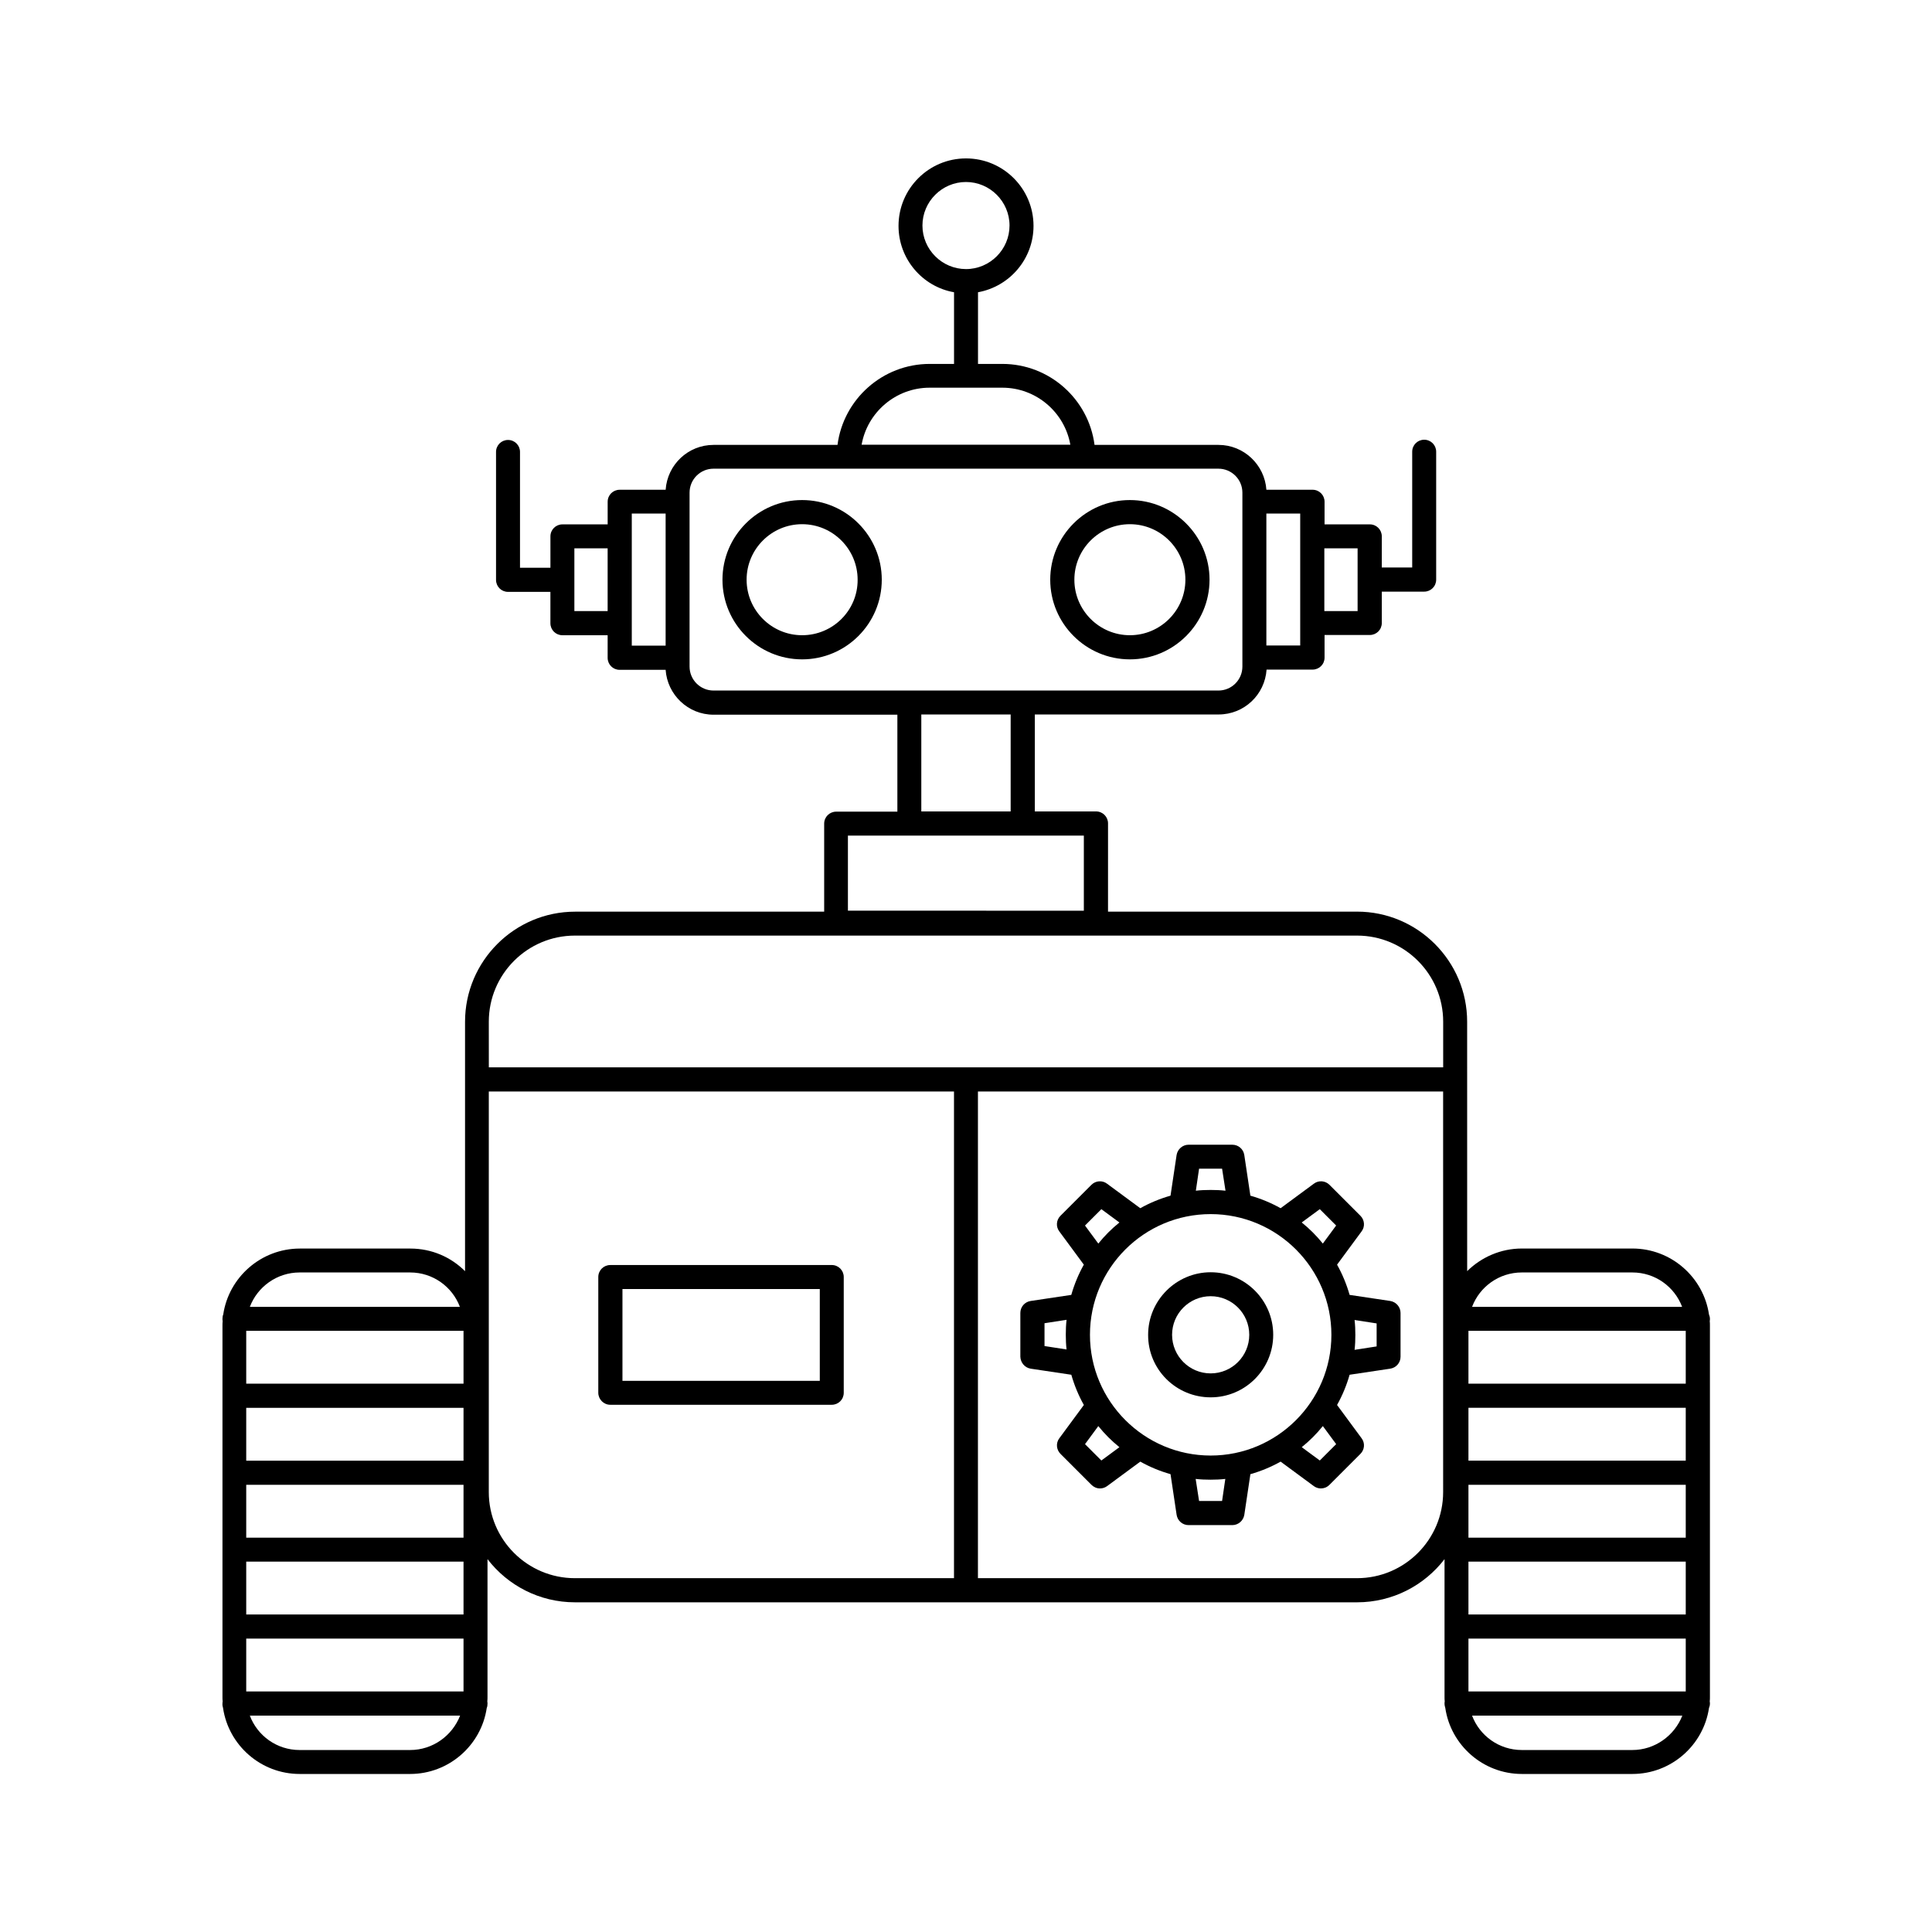 <?xml version="1.0" encoding="UTF-8"?>
<!-- Uploaded to: SVG Repo, www.svgrepo.com, Generator: SVG Repo Mixer Tools -->
<svg fill="#000000" width="800px" height="800px" version="1.1" viewBox="144 144 512 512" xmlns="http://www.w3.org/2000/svg">
 <g>
  <path d="m203.11 596.64c1.461 9.875 10.027 17.48 20.305 17.48h29.27c10.277 0 18.844-7.609 20.305-17.48 0.152-0.352 0.203-0.754 0.203-1.16 0-0.203 0-0.352-0.051-0.555 0.051-0.453 0.051-0.906 0.051-1.309v-36.426c5.34 6.953 13.754 11.438 23.176 11.438h207.27c9.422 0 17.836-4.484 23.176-11.438v36.426c0 0.453 0 0.906 0.051 1.309-0.051 0.152-0.051 0.352-0.051 0.555 0 0.402 0.102 0.805 0.203 1.16 1.461 9.875 10.027 17.48 20.305 17.48h29.27c10.277 0 18.844-7.609 20.305-17.48 0.152-0.352 0.25-0.754 0.25-1.16 0-0.203 0-0.352-0.051-0.555 0.051-0.453 0.051-0.906 0.051-1.309v-98.242c0-0.453 0-0.906-0.051-1.309 0.051-0.152 0.051-0.352 0.051-0.555 0-0.402-0.102-0.805-0.25-1.16-1.461-9.875-10.027-17.48-20.305-17.48h-29.27c-5.644 0-10.781 2.316-14.508 5.996l-0.008-66.102c0-16.07-13.098-29.172-29.172-29.172h-66l0.004-23.379c0-1.762-1.41-3.176-3.176-3.176h-16.223v-25.695h48.719c6.75 0 12.242-5.238 12.695-11.891h12.191c1.762 0 3.176-1.41 3.176-3.176v-5.996h11.992c1.762 0 3.176-1.41 3.176-3.176v-8.312h11.234c1.762 0 3.176-1.41 3.176-3.176v-33.906c0-1.762-1.41-3.176-3.176-3.176-1.762 0-3.176 1.41-3.176 3.176v30.684h-8.062l0.004-8.254c0-1.762-1.41-3.176-3.176-3.176h-11.992v-5.996c0-1.762-1.41-3.176-3.176-3.176l-12.238 0.004c-0.453-6.602-5.945-11.891-12.695-11.891h-32.848c-1.562-12.09-11.941-21.461-24.434-21.461h-6.449v-18.992c8.363-1.512 14.711-8.816 14.711-17.582 0-9.875-8.012-17.887-17.887-17.887s-17.887 8.012-17.887 17.887c0 8.766 6.348 16.121 14.711 17.582v18.992h-6.449c-12.496 0-22.871 9.371-24.434 21.461h-32.848c-6.75 0-12.242 5.238-12.695 11.891h-12.191c-1.762 0-3.176 1.41-3.176 3.176v5.996h-11.992c-1.762 0-3.176 1.41-3.176 3.176v8.312h-8.062v-30.684c0-1.762-1.41-3.176-3.176-3.176-1.762 0-3.176 1.41-3.176 3.176v33.906c0 1.762 1.41 3.176 3.176 3.176h11.234v8.312c0 1.762 1.41 3.176 3.176 3.176h11.992v5.996c0 1.762 1.41 3.176 3.176 3.176h12.191c0.453 6.602 5.945 11.891 12.695 11.891h48.719v25.695h-16.223c-1.762 0-3.176 1.41-3.176 3.176v23.328h-66c-16.07 0-29.172 13.098-29.172 29.172v66.102c-3.727-3.727-8.816-5.996-14.508-5.996h-29.27c-10.277 0-18.844 7.609-20.305 17.48-0.152 0.352-0.203 0.754-0.203 1.16 0 0.203 0 0.352 0.051 0.555-0.051 0.453-0.051 0.906-0.051 1.309v98.242c0 0.453 0 0.906 0.051 1.309-0.051 0.152-0.051 0.352-0.051 0.555-0.043 0.391 0.055 0.793 0.156 1.148zm373.47 11.133h-29.27c-6.047 0-11.184-3.777-13.199-9.117h55.723c-2.066 5.289-7.258 9.117-13.254 9.117zm-29.27-126.56h29.27c6.047 0 11.184 3.777 13.199 9.117l-55.668 0.004c2.016-5.34 7.152-9.121 13.199-9.121zm-14.156 15.469h57.586v14.008l-57.586-0.004zm0 20.402h57.586v14.008h-57.586zm0 20.406h57.586v14.008l-57.586-0.004zm0 20.355h57.586v14.008l-57.586-0.004zm0 20.402h57.586v14.008h-57.586zm-38.191-288.93h8.816v16.625h-8.816zm-15.363-9.219h8.969v34.965l-8.969-0.004zm-174.57 25.844h-8.816v-16.625h8.816zm15.367 9.168h-8.969v-35.012h8.969zm206.05 224.3c0 12.594-10.227 22.824-22.824 22.824h-100.46v-128.98h123.28zm-137.99-335.64c0-6.348 5.188-11.539 11.539-11.539 6.348 0 11.539 5.188 11.539 11.539 0 6.348-5.188 11.539-11.539 11.539-6.348-0.004-11.539-5.191-11.539-11.539zm1.914 42.973h19.246c9.02 0 16.523 6.551 18.035 15.113l-55.316 0.004c1.512-8.566 9.02-15.117 18.035-15.117zm-57.281 80.258c-3.477 0-6.348-2.82-6.348-6.348v-46.098c0-3.477 2.82-6.348 6.348-6.348h133.81c3.477 0 6.348 2.82 6.348 6.348v46.098c0 3.477-2.82 6.348-6.348 6.348zm78.746 6.348v25.695h-23.68v-25.695zm-43.129 32.094h62.523v19.902l-62.523-0.004zm-95.168 49.324c0-12.594 10.227-22.824 22.824-22.824h207.27c12.594 0 22.824 10.227 22.824 22.824v12.09h-252.91zm0 18.488h123.28v128.98h-100.46c-12.594 0-22.824-10.227-22.824-22.824zm-20.859 174.52h-29.27c-6.047 0-11.184-3.777-13.199-9.117h55.723c-2.066 5.289-7.207 9.117-13.254 9.117zm-29.27-126.56h29.27c6.047 0 11.184 3.777 13.199 9.117l-55.668 0.004c2.016-5.34 7.203-9.121 13.199-9.121zm-14.156 15.469h57.586v14.008l-57.586-0.004zm0 20.402h57.586v14.008h-57.586zm0 20.406h57.586v14.008l-57.586-0.004zm0 20.355h57.586v14.008l-57.586-0.004zm0 20.402h57.586v14.008h-57.586z"/>
  <path d="m356.57 276.52c-11.637 0-21.109 9.473-21.109 21.109s9.473 21.109 21.109 21.109c11.637 0 21.109-9.473 21.109-21.109s-9.473-21.109-21.109-21.109zm0 35.82c-8.113 0-14.711-6.602-14.711-14.711 0-8.113 6.602-14.711 14.711-14.711 8.113 0 14.711 6.602 14.711 14.711 0.051 8.109-6.551 14.711-14.711 14.711z"/>
  <path d="m443.43 276.52c-11.637 0-21.109 9.473-21.109 21.109s9.473 21.109 21.109 21.109 21.109-9.473 21.109-21.109-9.52-21.109-21.109-21.109zm0 35.82c-8.113 0-14.711-6.602-14.711-14.711 0-8.113 6.602-14.711 14.711-14.711 8.113 0 14.711 6.602 14.711 14.711s-6.598 14.711-14.711 14.711z"/>
  <path d="m464.84 514.31c9.168 0 16.574-7.457 16.574-16.574 0-9.168-7.457-16.574-16.574-16.574-9.117 0-16.574 7.457-16.574 16.574-0.051 9.168 7.402 16.574 16.574 16.574zm0-26.801c5.644 0 10.227 4.586 10.227 10.227 0 5.644-4.586 10.227-10.227 10.227-5.644 0-10.227-4.586-10.227-10.227 0-5.644 4.582-10.227 10.227-10.227z"/>
  <path d="m417.13 506.71 10.781 1.613c0.805 2.82 1.914 5.492 3.324 8.012l-6.5 8.816c-0.957 1.258-0.805 3.023 0.301 4.133l8.211 8.211c0.605 0.605 1.41 0.957 2.266 0.957 0.656 0 1.309-0.203 1.863-0.605l8.816-6.5c2.519 1.41 5.188 2.519 8.012 3.324l1.613 10.781c0.25 1.562 1.562 2.719 3.176 2.719h11.586c1.562 0 2.922-1.16 3.176-2.719l1.613-10.781c2.82-0.805 5.492-1.914 8.012-3.324l8.816 6.5c0.555 0.402 1.211 0.605 1.863 0.605 0.805 0 1.613-0.301 2.266-0.957l8.211-8.211c1.109-1.109 1.258-2.871 0.301-4.133l-6.5-8.816c1.41-2.519 2.519-5.188 3.324-8.012l10.781-1.613c1.562-0.25 2.719-1.562 2.719-3.176v-11.586c0-1.562-1.16-2.922-2.719-3.176l-10.781-1.613c-0.805-2.82-1.914-5.492-3.324-8.012l6.5-8.816c0.957-1.258 0.805-3.023-0.301-4.133l-8.211-8.211c-1.109-1.109-2.871-1.258-4.133-0.301l-8.816 6.5c-2.519-1.41-5.188-2.519-8.012-3.324l-1.613-10.781c-0.25-1.562-1.562-2.719-3.176-2.719h-11.586c-1.562 0-2.922 1.16-3.176 2.719l-1.613 10.781c-2.82 0.805-5.492 1.914-8.012 3.324l-8.816-6.5c-1.258-0.957-3.023-0.805-4.133 0.301l-8.211 8.211c-1.109 1.109-1.258 2.871-0.301 4.133l6.5 8.816c-1.41 2.519-2.519 5.188-3.324 8.012l-10.781 1.613c-1.562 0.25-2.719 1.562-2.719 3.176v11.586c0.055 1.562 1.164 2.922 2.727 3.176zm85.848-12.898 5.844 0.906v6.098l-5.844 0.906c0.152-1.309 0.203-2.621 0.203-3.93 0-1.363-0.051-2.672-0.203-3.981zm-35.113 47.961h-6.098l-0.906-5.844c1.309 0.152 2.621 0.203 3.93 0.203 1.309 0 2.672-0.051 3.93-0.203zm25.895-10.73-4.785-3.527c2.066-1.664 3.93-3.527 5.594-5.594l3.527 4.785zm0-66.602 4.332 4.332-3.527 4.785c-1.664-2.066-3.527-3.93-5.594-5.594zm-31.992-10.734h6.098l0.906 5.844c-1.309-0.152-2.621-0.203-3.93-0.203s-2.672 0.051-3.93 0.203zm3.074 12.043c17.633 0 31.992 14.359 31.992 31.992 0 17.633-14.359 31.992-31.992 31.992-17.633 0-31.992-14.359-31.992-31.992 0-17.633 14.309-31.992 31.992-31.992zm-28.969-1.309 4.785 3.527c-2.066 1.664-3.93 3.527-5.594 5.594l-3.527-4.785zm-0.809 57.484c1.664 2.066 3.527 3.93 5.594 5.594l-4.785 3.527-4.332-4.332zm-14.258-27.258 5.844-0.906c-0.152 1.309-0.203 2.621-0.203 3.93s0.051 2.672 0.203 3.93l-5.844-0.906z"/>
  <path d="m305.73 516.28h58.695c1.762 0 3.176-1.41 3.176-3.176v-30.684c0-1.762-1.41-3.176-3.176-3.176l-58.695 0.004c-1.762 0-3.176 1.41-3.176 3.176v30.684c0.004 1.711 1.414 3.172 3.176 3.172zm3.227-30.68h52.297v24.336l-52.297-0.004z"/>
 </g>
</svg>